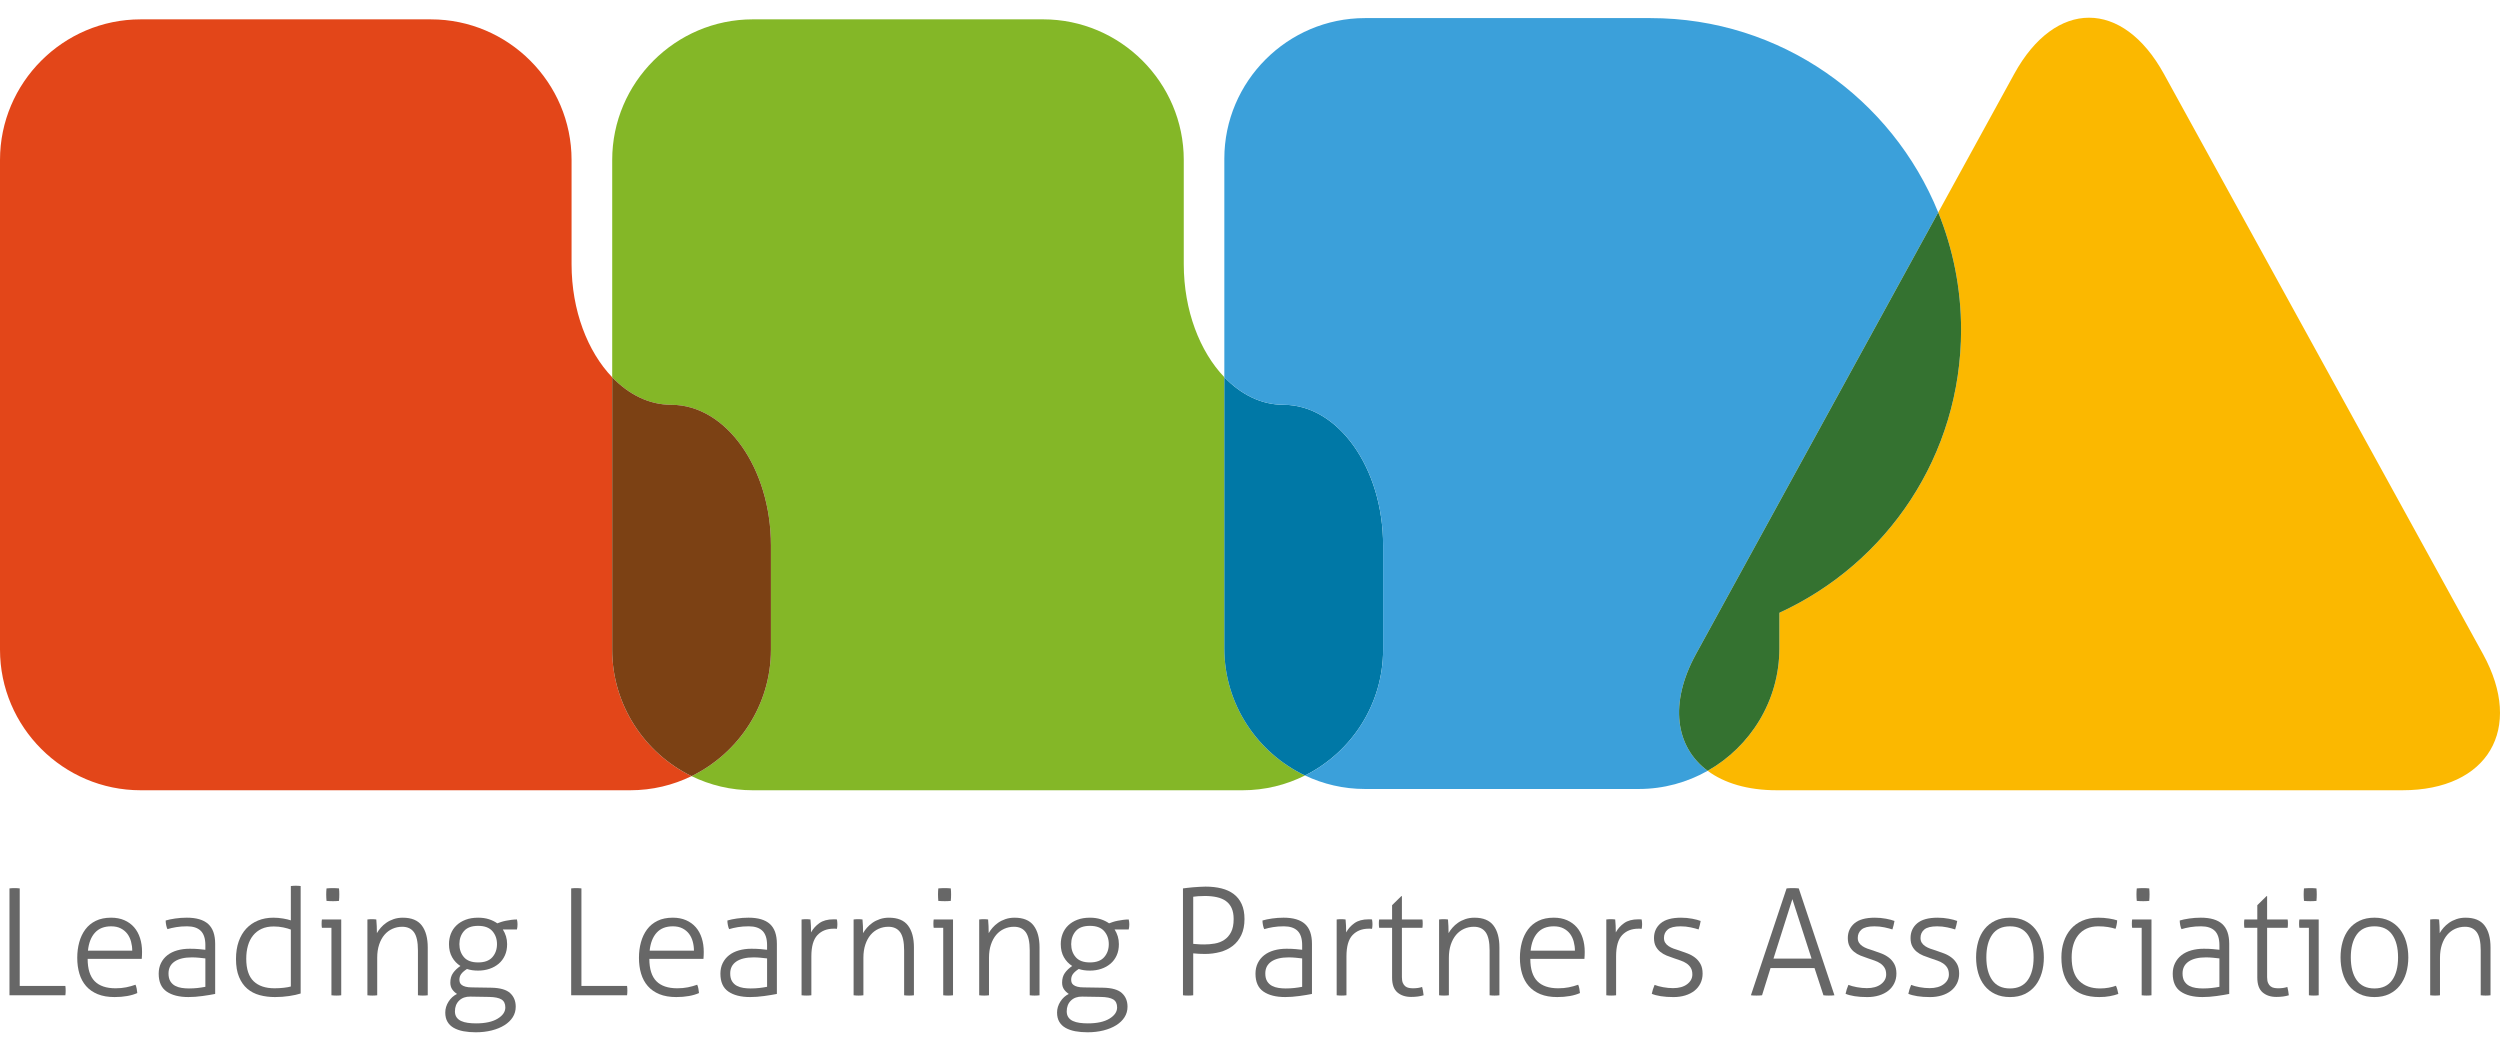 <?xml version="1.0" encoding="UTF-8"?>
<svg id="Warstwa_1" xmlns="http://www.w3.org/2000/svg" width="500" height="210" version="1.1" viewBox="0 0 500 210">
  <!-- Generator: Adobe Illustrator 29.8.1, SVG Export Plug-In . SVG Version: 2.1.1 Build 2)  -->
  <defs>
    <style>
      .st0 {
        fill: #84b727;
      }

      .st1 {
        fill: #fbb800;
      }

      .st2 {
        fill: #e34619;
      }

      .st3 {
        fill: #347230;
      }

      .st4 {
        fill: #0078a6;
      }

      .st5 {
        fill: #676767;
      }

      .st6 {
        fill: #3ba0da;
      }

      .st7 {
        fill: #7c4114;
      }
    </style>
  </defs>
  <path class="st2" d="M122.44,129.933v-54.476c-4.92-5.133-8.126-13.371-8.126-22.618v-20.848c0-15.469-12.654-28.119-28.117-28.119H28.115C12.652,3.873,0,16.523,0,31.992v97.941c0,15.464,12.652,28.119,28.115,28.119h97.948c4.384,0,8.54-1.018,12.248-2.827-9.372-4.574-15.87-14.212-15.87-25.292Z"/>
  <path class="st0" d="M244.867,129.68v-54.238c-4.913-5.133-8.113-13.363-8.113-22.602v-20.849c0-15.467-12.654-28.12-28.119-28.12h-58.08c-15.463,0-28.115,12.652-28.115,28.12v43.467c3.311,3.454,7.397,5.504,11.807,5.504,10.963,0,19.936,12.652,19.936,28.119v20.854c0,11.082-6.499,20.718-15.873,25.292,3.707,1.809,7.863,2.827,12.245,2.827h97.947c4.484,0,8.729-1.069,12.499-2.957-9.514-4.519-16.134-14.228-16.134-25.415Z"/>
  <path class="st4" d="M256.689,80.958c-4.417,0-8.508-2.055-11.821-5.517v54.239c0,11.186,6.621,20.895,16.134,25.415,9.237-4.623,15.618-14.182,15.618-25.163v-20.854c0-15.466-8.971-28.121-19.932-28.121Z"/>
  <path class="st6" d="M339.208,130.787l48.439-88.3c-9.23-22.767-31.477-38.867-57.539-38.867h-57.124c-15.464,0-28.117,12.652-28.117,28.117v43.705c3.313,3.462,7.404,5.517,11.821,5.517,10.961,0,19.932,12.654,19.932,28.121v20.854c0,10.979-6.382,20.538-15.618,25.161,3.64,1.73,7.702,2.702,11.982,2.702h54.776c4.995,0,9.693-1.326,13.77-3.635-6.433-4.78-7.75-13.484-2.323-23.375Z"/>
  <path class="st1" d="M496.595,130.805l-63.815-116.027c-8.243-14.985-21.717-14.979-29.941.016l-15.192,27.693c2.939,7.249,4.571,15.167,4.571,23.464,0,25.111-14.754,46.694-36.34,56.607v7.122c0,10.471-5.803,19.644-14.347,24.482,3.319,2.466,7.997,3.89,13.818,3.89h125.135c17.103,0,24.357-12.261,16.111-27.247Z"/>
  <path class="st7" d="M154.183,109.08c0-15.467-8.973-28.12-19.936-28.12-4.41,0-8.497-2.05-11.807-5.503v54.477c0,11.08,6.498,20.717,15.87,25.291,9.374-4.573,15.873-14.21,15.873-25.291v-20.854Z"/>
  <path class="st3" d="M355.877,122.558c21.586-9.913,36.34-31.495,36.34-56.607,0-8.297-1.631-16.216-4.571-23.464l-48.439,88.3c-5.428,9.893-4.11,18.595,2.323,23.375,8.544-4.838,14.347-14.011,14.347-24.482v-7.122Z"/>
  <g>
    <path class="st5" d="M1.894,177.681c.118-.018.271-.034.461-.045.187-.009.38-.014.579-.014.179,0,.357.005.536.014.178.011.337.027.475.045v19.503h9.127c.02.117.035.271.046.459.009.19.014.353.014.492,0,.159-.005.322-.014.489-.011.168-.026.312-.046.432H1.894v-21.375Z"/>
    <path class="st5" d="M17.53,191.772c0,2.023.466,3.508,1.398,4.461.931.952,2.328,1.425,4.191,1.425.753,0,1.452-.063,2.096-.192.644-.13,1.273-.302,1.888-.521.098.219.178.488.238.803.059.317.099.606.119.863-.575.256-1.248.456-2.021.594-.774.139-1.616.208-2.527.208-1.308,0-2.433-.194-3.375-.58-.942-.387-1.714-.927-2.319-1.62-.604-.692-1.05-1.521-1.338-2.482-.287-.962-.43-2.017-.43-3.167,0-1.11.133-2.149.401-3.121.268-.972.674-1.825,1.218-2.557.544-.732,1.244-1.308,2.096-1.722.853-.419,1.874-.627,3.063-.627.99,0,1.873.169,2.646.506.772.339,1.42.808,1.947,1.411.524.605.922,1.329,1.189,2.171.268.841.401,1.757.401,2.75,0,.176-.005.405-.015.682-.01.28-.025.517-.044.714h-10.822ZM26.448,190.137c0-.613-.08-1.217-.238-1.813-.159-.594-.407-1.113-.744-1.561-.337-.446-.773-.807-1.307-1.083-.535-.278-1.18-.416-1.932-.416-1.388,0-2.467.426-3.241,1.279-.772.852-1.238,2.049-1.397,3.594h8.859Z"/>
    <path class="st5" d="M41.075,189.037c0-1.308-.307-2.264-.922-2.869-.615-.604-1.526-.905-2.735-.905-.792,0-1.517.052-2.171.162-.653.109-1.238.242-1.754.402-.099-.178-.183-.437-.253-.775-.069-.335-.104-.653-.104-.951.515-.157,1.149-.291,1.902-.4.753-.109,1.527-.166,2.318-.166,1.923,0,3.349.421,4.281,1.265.932.842,1.397,2.166,1.397,3.969v10.018c-.694.139-1.535.278-2.526.416-.992.139-1.932.208-2.824.208-1.843,0-3.296-.367-4.356-1.1-1.06-.732-1.59-1.922-1.59-3.569,0-.791.153-1.499.46-2.125.308-.623.733-1.149,1.279-1.574.544-.426,1.198-.748,1.961-.967.763-.218,1.601-.327,2.513-.327.714,0,1.327.026,1.842.074.516.051.941.093,1.278.133v-.921ZM41.075,191.684c-.337-.04-.758-.085-1.264-.136-.505-.048-.985-.072-1.442-.072-1.486,0-2.635.277-3.447.83-.814.557-1.22,1.348-1.22,2.378,0,.656.124,1.181.371,1.577.248.396.57.698.966.906.397.207.832.345,1.308.416.475.072.951.106,1.427.106.614,0,1.189-.032,1.725-.09.535-.059,1.06-.139,1.575-.238v-5.678Z"/>
    <path class="st5" d="M58.169,177.205c.118-.019.287-.031.506-.042.217-.012.375-.017.475-.017.118,0,.282.005.49.017.209.011.371.022.492.042v21.495c-.615.2-1.379.367-2.289.505-.912.139-1.864.208-2.855.208-1.089,0-2.11-.13-3.061-.387-.952-.259-1.774-.684-2.468-1.279-.693-.593-1.244-1.376-1.65-2.348-.406-.972-.61-2.17-.61-3.597,0-1.308.178-2.471.535-3.492.357-1.02.862-1.883,1.516-2.587.654-.703,1.441-1.243,2.363-1.621.923-.375,1.937-.565,3.048-.565.654,0,1.302.057,1.947.166.645.109,1.164.232,1.561.37v-6.868ZM58.169,185.915c-.397-.157-.902-.301-1.516-.432-.615-.127-1.249-.19-1.903-.19-.932,0-1.739.156-2.424.473-.683.317-1.253.759-1.708,1.324-.457.564-.799,1.244-1.027,2.037-.227.791-.341,1.665-.341,2.615,0,2.062.49,3.563,1.472,4.503.98.943,2.372,1.411,4.176,1.411.655,0,1.278-.035,1.873-.104.593-.069,1.06-.152,1.397-.253v-11.385Z"/>
    <path class="st5" d="M66.284,185.56h-1.903c-.02-.099-.034-.219-.045-.358-.01-.138-.015-.287-.015-.445,0-.16.005-.316.015-.476.011-.157.025-.287.045-.387h3.865v15.162c-.119.018-.283.034-.49.045-.208.009-.372.014-.491.014-.099,0-.258-.005-.475-.014-.218-.011-.386-.027-.505-.045v-13.496ZM65.303,180.179c-.02-.178-.035-.396-.045-.655-.01-.255-.015-.474-.015-.653,0-.159.005-.357.015-.596.01-.237.025-.434.045-.594.178-.018.397-.034.654-.045.257-.009.475-.014.654-.014.158,0,.357.005.595.014.237.011.435.027.593.045.02.16.035.357.046.594.009.239.014.437.014.596,0,.178-.005.397-.014.653-.011.259-.026.477-.046.655-.158.019-.357.035-.593.043-.238.011-.437.016-.595.016-.178,0-.397-.005-.654-.016-.257-.007-.475-.024-.654-.043Z"/>
    <path class="st5" d="M73.478,183.894c.159-.018.312-.034.46-.045.148-.007.292-.013.43-.013.159,0,.308.005.447.013.138.011.287.027.446.045.039.358.069.802.089,1.338.02.535.03,1.001.03,1.398.198-.357.456-.719.774-1.083.317-.367.688-.7,1.114-.996.426-.298.916-.541,1.472-.73.555-.187,1.159-.283,1.813-.283,1.745,0,3.012.519,3.806,1.561.792,1.041,1.189,2.503,1.189,4.387v9.571c-.121.018-.283.034-.491.045-.208.009-.372.014-.49.014-.1,0-.259-.005-.475-.014-.218-.011-.387-.027-.506-.045v-8.978c0-1.686-.262-2.894-.787-3.627-.526-.733-1.314-1.099-2.363-1.099-.695,0-1.349.138-1.963.416-.614.279-1.144.678-1.59,1.204-.446.527-.798,1.174-1.056,1.949-.257.773-.386,1.654-.386,2.644v7.492c-.119.018-.283.034-.49.045-.209.009-.371.014-.491.014-.099,0-.257-.005-.475-.014-.218-.011-.386-.027-.505-.045v-15.162Z"/>
    <path class="st5" d="M98.299,197.541c1.745.039,2.989.399,3.731,1.083.743.684,1.114,1.59,1.114,2.722,0,.771-.198,1.469-.594,2.093-.396.625-.952,1.16-1.666,1.605-.713.448-1.56.795-2.54,1.042-.981.248-2.047.371-3.196.371-.892,0-1.709-.069-2.453-.207-.743-.139-1.387-.363-1.932-.669-.546-.307-.966-.714-1.263-1.218-.298-.505-.447-1.126-.447-1.859,0-.753.218-1.478.654-2.17.436-.694,1.002-1.208,1.696-1.545-.377-.239-.694-.539-.953-.907-.257-.369-.386-.818-.386-1.354,0-.771.183-1.417.55-1.931.366-.516.857-.983,1.471-1.398-.693-.437-1.247-1.02-1.664-1.755-.417-.732-.624-1.604-.624-2.615,0-.733.123-1.422.371-2.066.248-.641.62-1.203,1.116-1.677.495-.478,1.105-.853,1.828-1.132.724-.277,1.561-.416,2.513-.416.812,0,1.535.104,2.171.312.634.207,1.189.482,1.665.817.197-.077.446-.168.743-.266.297-.098.624-.184.981-.252.357-.071.723-.128,1.099-.18.376-.05.744-.075,1.101-.075.078.298.118.624.118.981,0,.378-.04.713-.118,1.012h-2.824c.277.437.49.897.639,1.381.148.485.223,1.008.223,1.561,0,.853-.148,1.607-.447,2.259-.297.655-.708,1.206-1.232,1.651-.527.446-1.14.79-1.844,1.026-.704.237-1.462.357-2.274.357-.852,0-1.595-.109-2.23-.327-.554.356-.946.7-1.173,1.025-.229.328-.342.7-.342,1.115,0,.198.03.387.09.564.06.179.182.342.371.491.189.148.45.268.788.356.336.092.773.134,1.308.134l3.864.062ZM94.079,199.322c-.933-.019-1.68.246-2.245.788-.565.546-.847,1.265-.847,2.157,0,.474.109.871.327,1.188.218.316.52.564.907.743.386.178.836.3,1.352.373.515.069,1.06.104,1.635.104,1.844,0,3.281-.312,4.311-.937,1.031-.624,1.546-1.371,1.546-2.245,0-.754-.257-1.286-.772-1.604-.516-.321-1.359-.487-2.527-.505l-3.685-.062ZM91.878,188.829c0,1.031.302,1.9.907,2.603.604.703,1.55,1.053,2.839,1.053s2.239-.35,2.854-1.053c.614-.703.921-1.572.921-2.603s-.308-1.895-.921-2.602c-.614-.703-1.566-1.056-2.854-1.056s-2.235.353-2.839,1.056c-.605.706-.907,1.572-.907,2.602Z"/>
    <path class="st5" d="M114.234,177.681c.119-.018.273-.034.461-.045.188-.009.381-.014.58-.014.178,0,.356.005.535.014.178.011.337.027.475.045v19.503h9.127c.02.117.034.271.045.459.01.19.015.353.015.492,0,.159-.005.322-.015.489-.011.168-.025.312-.045.432h-11.178v-21.375Z"/>
    <path class="st5" d="M129.87,191.772c0,2.023.466,3.508,1.398,4.461.931.952,2.328,1.425,4.19,1.425.754,0,1.453-.063,2.096-.192.645-.13,1.273-.302,1.888-.521.099.219.179.488.239.803.058.317.098.606.118.863-.575.256-1.249.456-2.021.594-.774.139-1.615.208-2.527.208-1.307,0-2.432-.194-3.374-.58-.941-.387-1.714-.927-2.318-1.62-.604-.692-1.051-1.521-1.338-2.482-.288-.962-.43-2.017-.43-3.167,0-1.11.133-2.149.401-3.121.267-.972.674-1.825,1.218-2.557.544-.732,1.244-1.308,2.096-1.722.852-.419,1.873-.627,3.063-.627.991,0,1.872.169,2.645.506.773.339,1.421.808,1.947,1.411.525.605.922,1.329,1.189,2.171.268.841.401,1.757.401,2.75,0,.176-.005.405-.014.682-.011.28-.026.517-.044.714h-10.822ZM138.79,190.137c0-.613-.08-1.217-.239-1.813-.159-.594-.406-1.113-.743-1.561-.338-.446-.772-.807-1.308-1.083-.535-.278-1.18-.416-1.932-.416-1.387,0-2.468.426-3.241,1.279-.773.852-1.238,2.049-1.397,3.594h8.859Z"/>
    <path class="st5" d="M153.415,189.037c0-1.308-.308-2.264-.921-2.869-.615-.604-1.526-.905-2.735-.905-.793,0-1.517.052-2.17.162-.654.109-1.239.242-1.754.402-.1-.178-.184-.437-.253-.775-.069-.335-.104-.653-.104-.951.516-.157,1.149-.291,1.903-.4.752-.109,1.526-.166,2.319-.166,1.922,0,3.348.421,4.28,1.265.933.842,1.397,2.166,1.397,3.969v10.018c-.693.139-1.535.278-2.525.416-.993.139-1.933.208-2.825.208-1.843,0-3.296-.367-4.355-1.1-1.06-.732-1.59-1.922-1.59-3.569,0-.791.153-1.499.46-2.125.308-.623.732-1.149,1.278-1.574.544-.426,1.199-.748,1.962-.967.763-.218,1.601-.327,2.512-.327.714,0,1.328.026,1.843.074.515.051.941.093,1.278.133v-.921ZM153.415,191.684c-.337-.04-.758-.085-1.263-.136-.505-.048-.986-.072-1.442-.072-1.486,0-2.635.277-3.448.83-.813.557-1.219,1.348-1.219,2.378,0,.656.123,1.181.371,1.577.248.396.569.698.967.906.396.207.832.345,1.307.416.475.072.952.106,1.428.106.614,0,1.189-.032,1.724-.09.535-.059,1.06-.139,1.575-.238v-5.678Z"/>
    <path class="st5" d="M160.311,183.894c.159-.018.311-.034.46-.045.148-.007.292-.013.431-.013.158,0,.308.005.446.013.138.011.287.027.446.045.041.358.069.778.09,1.262.02.488.029.928.029,1.325.396-.733.952-1.353,1.666-1.857.713-.505,1.653-.759,2.824-.759h.311c.11,0,.233.011.372.029.06.339.089.656.089.952,0,.315-.029.625-.089.921-.159-.019-.283-.03-.372-.03h-.283c-1.347,0-2.427.426-3.241,1.279-.812.852-1.218,2.268-1.218,4.25v7.79c-.119.018-.283.034-.49.045-.209.009-.372.014-.491.014-.099,0-.257-.005-.475-.014-.218-.011-.386-.027-.505-.045v-15.162Z"/>
    <path class="st5" d="M170.716,183.894c.159-.018.312-.034.461-.045.148-.007.291-.013.43-.013.158,0,.308.005.446.013.138.011.287.027.446.045.04.358.069.802.089,1.338.02.535.029,1.001.029,1.398.198-.357.456-.719.774-1.083.317-.367.689-.7,1.114-.996.426-.298.916-.541,1.472-.73.555-.187,1.159-.283,1.814-.283,1.744,0,3.012.519,3.806,1.561.792,1.041,1.189,2.503,1.189,4.387v9.571c-.12.018-.283.034-.491.045-.208.009-.372.014-.49.014-.1,0-.259-.005-.476-.014-.218-.011-.387-.027-.505-.045v-8.978c0-1.686-.263-2.894-.787-3.627-.526-.733-1.314-1.099-2.363-1.099-.694,0-1.349.138-1.963.416-.614.279-1.144.678-1.59,1.204-.446.527-.798,1.174-1.056,1.949-.257.773-.386,1.654-.386,2.644v7.492c-.119.018-.283.034-.49.045-.209.009-.372.014-.491.014-.098,0-.257-.005-.475-.014-.218-.011-.386-.027-.505-.045v-15.162Z"/>
    <path class="st5" d="M188.642,185.56h-1.903c-.02-.099-.035-.219-.045-.358-.009-.138-.014-.287-.014-.445,0-.16.005-.316.014-.476.011-.157.025-.287.045-.387h3.865v15.162c-.119.018-.283.034-.49.045-.208.009-.372.014-.491.014-.098,0-.256-.005-.475-.014-.218-.011-.387-.027-.505-.045v-13.496ZM187.661,180.179c-.02-.178-.035-.396-.045-.655-.009-.255-.014-.474-.014-.653,0-.159.005-.357.014-.596.011-.237.025-.434.045-.594.178-.018.396-.034.654-.045.257-.009.475-.014.653-.014.159,0,.357.005.596.014.237.011.435.027.594.045.02.16.035.357.046.594.009.239.014.437.014.596,0,.178-.005.397-.014.653-.011.259-.026.477-.046.655-.158.019-.357.035-.594.043-.239.011-.437.016-.596.016-.178,0-.396-.005-.653-.016-.258-.007-.476-.024-.654-.043Z"/>
    <path class="st5" d="M195.836,183.894c.159-.018.311-.034.461-.045.147-.007.291-.013.43-.013.159,0,.308.005.446.013.139.011.288.027.447.045.039.358.069.802.089,1.338.02.535.029,1.001.029,1.398.199-.357.457-.719.774-1.083.316-.367.688-.7,1.114-.996.426-.298.916-.541,1.471-.73.556-.187,1.16-.283,1.814-.283,1.744,0,3.012.519,3.806,1.561.792,1.041,1.189,2.503,1.189,4.387v9.571c-.12.018-.282.034-.491.045-.207.009-.371.014-.49.014-.1,0-.259-.005-.476-.014-.217-.011-.387-.027-.505-.045v-8.978c0-1.686-.263-2.894-.787-3.627-.526-.733-1.314-1.099-2.364-1.099-.693,0-1.349.138-1.963.416-.614.279-1.144.678-1.59,1.204-.446.527-.798,1.174-1.056,1.949-.258.773-.387,1.654-.387,2.644v7.492c-.118.018-.282.034-.49.045-.209.009-.372.014-.491.014-.098,0-.256-.005-.475-.014-.218-.011-.387-.027-.505-.045v-15.162Z"/>
    <path class="st5" d="M220.657,197.541c1.744.039,2.988.399,3.731,1.083.743.684,1.114,1.59,1.114,2.722,0,.771-.198,1.469-.594,2.093-.397.625-.952,1.16-1.666,1.605-.712.448-1.56.795-2.541,1.042-.981.248-2.047.371-3.196.371-.892,0-1.709-.069-2.453-.207-.743-.139-1.387-.363-1.932-.669-.546-.307-.967-.714-1.264-1.218-.297-.505-.445-1.126-.445-1.859,0-.753.218-1.478.653-2.17.435-.694,1.002-1.208,1.695-1.545-.377-.239-.693-.539-.952-.907-.257-.369-.387-.818-.387-1.354,0-.771.184-1.417.55-1.931.366-.516.858-.983,1.472-1.398-.694-.437-1.248-1.02-1.665-1.755-.417-.732-.624-1.604-.624-2.615,0-.733.124-1.422.372-2.066.247-.641.619-1.203,1.114-1.677.496-.478,1.105-.853,1.829-1.132.724-.277,1.56-.416,2.512-.416.812,0,1.535.104,2.171.312.634.207,1.189.482,1.665.817.197-.077.446-.168.743-.266.297-.098.625-.184.981-.252.357-.071.723-.128,1.1-.18.376-.05.743-.075,1.101-.075.078.298.118.624.118.981,0,.378-.04.713-.118,1.012h-2.825c.277.437.49.897.639,1.381.148.485.222,1.008.222,1.561,0,.853-.147,1.607-.446,2.259-.297.655-.708,1.206-1.233,1.651-.526.446-1.14.79-1.843,1.026-.705.237-1.462.357-2.274.357-.852,0-1.596-.109-2.231-.327-.554.356-.945.7-1.173,1.025-.229.328-.342.7-.342,1.115,0,.198.029.387.089.564.06.179.182.342.372.491.188.148.45.268.788.356.336.092.773.134,1.308.134l3.864.062ZM216.437,199.322c-.932-.019-1.679.246-2.245.788-.565.546-.847,1.265-.847,2.157,0,.474.109.871.327,1.188.217.316.52.564.907.743.386.178.836.3,1.352.373.516.069,1.06.104,1.635.104,1.843,0,3.28-.312,4.31-.937,1.031-.624,1.546-1.371,1.546-2.245,0-.754-.256-1.286-.772-1.604-.516-.321-1.359-.487-2.528-.505l-3.685-.062ZM214.237,188.829c0,1.031.302,1.9.907,2.603.605.703,1.55,1.053,2.839,1.053s2.24-.35,2.854-1.053c.614-.703.922-1.572.922-2.603s-.308-1.895-.922-2.602c-.614-.703-1.566-1.056-2.854-1.056s-2.234.353-2.839,1.056c-.604.706-.907,1.572-.907,2.602Z"/>
    <path class="st5" d="M236.591,177.681c.197-.018.475-.054.832-.104.357-.048.748-.089,1.174-.12.426-.029.862-.059,1.308-.089.446-.029.847-.045,1.204-.045,1.169,0,2.23.121,3.182.357.95.237,1.768.614,2.453,1.129.683.516,1.213,1.185,1.59,2.008.377.824.565,1.818.565,2.988,0,1.247-.213,2.317-.639,3.21-.426.892-1,1.616-1.723,2.171-.724.553-1.565.96-2.527,1.219-.962.255-1.967.386-3.017.386-.457,0-.853-.011-1.189-.03-.337-.02-.724-.049-1.16-.09v8.384c-.138.018-.296.034-.475.045-.178.009-.357.014-.535.014-.198,0-.392-.005-.58-.014-.189-.011-.342-.027-.46-.045v-21.375ZM238.642,188.771c.199.018.372.033.521.042.15.011.297.021.446.032.148.009.317.019.505.03.189.011.431.013.728.013.714,0,1.417-.059,2.111-.178.694-.118,1.324-.359,1.888-.728.565-.367,1.02-.88,1.367-1.547.346-.662.521-1.54.521-2.628,0-.874-.134-1.599-.402-2.186-.268-.583-.649-1.056-1.144-1.411-.495-.358-1.099-.615-1.813-.774-.714-.159-1.507-.239-2.378-.239-.516,0-.971.016-1.368.046-.396.03-.723.063-.981.104v9.426Z"/>
    <path class="st5" d="M260.433,189.037c0-1.308-.307-2.264-.922-2.869-.615-.604-1.525-.905-2.734-.905-.793,0-1.518.052-2.171.162-.654.109-1.238.242-1.754.402-.099-.178-.183-.437-.253-.775-.069-.335-.104-.653-.104-.951.516-.157,1.15-.291,1.903-.4.753-.109,1.527-.166,2.318-.166,1.923,0,3.35.421,4.281,1.265.933.842,1.397,2.166,1.397,3.969v10.018c-.694.139-1.535.278-2.527.416-.99.139-1.932.208-2.823.208-1.843,0-3.297-.367-4.357-1.1-1.06-.732-1.59-1.922-1.59-3.569,0-.791.153-1.499.461-2.125.307-.623.732-1.149,1.278-1.574.545-.426,1.198-.748,1.962-.967.763-.218,1.601-.327,2.513-.327.714,0,1.327.026,1.843.074.515.051.941.093,1.278.133v-.921ZM260.433,191.684c-.337-.04-.757-.085-1.264-.136-.504-.048-.985-.072-1.441-.072-1.487,0-2.636.277-3.448.83-.814.557-1.22,1.348-1.22,2.378,0,.656.124,1.181.372,1.577.247.396.57.698.966.906.397.207.833.345,1.308.416.475.072.952.106,1.427.106.613,0,1.189-.032,1.724-.09.535-.059,1.06-.139,1.575-.238v-5.678Z"/>
    <path class="st5" d="M267.33,183.894c.158-.018.312-.034.46-.045.148-.007.292-.013.431-.013.158,0,.308.005.446.013.139.011.288.027.446.045.039.358.069.778.09,1.262.02.488.03.928.03,1.325.396-.733.951-1.353,1.666-1.857.713-.505,1.654-.759,2.824-.759h.312c.108,0,.233.011.372.029.059.339.089.656.089.952,0,.315-.03.625-.089.921-.159-.019-.282-.03-.372-.03h-.283c-1.347,0-2.426.426-3.242,1.279-.812.852-1.217,2.268-1.217,4.25v7.79c-.119.018-.283.034-.49.045-.209.009-.372.014-.491.014-.098,0-.256-.005-.474-.014-.219-.011-.388-.027-.505-.045v-15.162Z"/>
    <path class="st5" d="M278.417,185.56h-2.586c-.019-.099-.034-.228-.045-.388-.01-.156-.014-.315-.014-.475,0-.157.004-.307.014-.445.011-.139.026-.259.045-.358h2.586v-2.855l1.843-1.811h.121v4.666h4.102c.018.099.033.219.044.358.01.138.015.287.015.445,0,.16-.005.319-.015.475-.011.16-.026.289-.044.388h-4.102v9.869c0,.496.063.887.193,1.174.127.288.296.512.504.669.207.16.446.264.714.312.268.049.54.074.817.074.693,0,1.298-.088,1.813-.266.139.514.237,1.071.297,1.665-.713.219-1.546.328-2.496.328-1.13,0-2.047-.305-2.751-.909-.704-.604-1.056-1.589-1.056-2.956v-9.959Z"/>
    <path class="st5" d="M287.812,183.894c.159-.018.312-.034.461-.045.146-.007.291-.013.428-.013.159,0,.308.005.448.013.138.011.286.027.446.045.041.358.071.802.089,1.338.02.535.03,1.001.03,1.398.199-.357.456-.719.775-1.083.315-.367.687-.7,1.113-.996.426-.298.916-.541,1.471-.73.556-.187,1.16-.283,1.813-.283,1.746,0,3.014.519,3.807,1.561.792,1.041,1.189,2.503,1.189,4.387v9.571c-.121.018-.282.034-.491.045-.207.009-.371.014-.489.014-.1,0-.26-.005-.475-.014-.218-.011-.388-.027-.506-.045v-8.978c0-1.686-.264-2.894-.787-3.627-.526-.733-1.314-1.099-2.363-1.099-.695,0-1.349.138-1.963.416-.614.279-1.144.678-1.591,1.204-.444.527-.797,1.174-1.056,1.949-.256.773-.386,1.654-.386,2.644v7.492c-.119.018-.282.034-.49.045-.208.009-.371.014-.491.014-.098,0-.256-.005-.475-.014-.218-.011-.386-.027-.504-.045v-15.162Z"/>
    <path class="st5" d="M306.064,191.772c0,2.023.467,3.508,1.397,4.461.932.952,2.329,1.425,4.19,1.425.755,0,1.453-.063,2.097-.192.644-.13,1.273-.302,1.888-.521.098.219.178.488.238.803.059.317.099.606.118.863-.575.256-1.249.456-2.02.594-.775.139-1.616.208-2.528.208-1.307,0-2.433-.194-3.374-.58-.941-.387-1.714-.927-2.317-1.62-.605-.692-1.051-1.521-1.339-2.482-.289-.962-.431-2.017-.431-3.167,0-1.11.134-2.149.401-3.121.268-.972.675-1.825,1.22-2.557.544-.732,1.243-1.308,2.095-1.722.853-.419,1.873-.627,3.062-.627.992,0,1.872.169,2.647.506.771.339,1.421.808,1.947,1.411.524.605.921,1.329,1.188,2.171.269.841.402,1.757.402,2.75,0,.176-.005.405-.014.682-.011.28-.026.517-.045.714h-10.822ZM314.984,190.137c0-.613-.081-1.217-.24-1.813-.158-.594-.405-1.113-.742-1.561-.338-.446-.772-.807-1.309-1.083-.534-.278-1.18-.416-1.932-.416-1.387,0-2.467.426-3.241,1.279-.772.852-1.238,2.049-1.397,3.594h8.86Z"/>
    <path class="st5" d="M321.257,183.894c.158-.018.312-.034.459-.045.149-.007.292-.013.431-.013.158,0,.308.005.446.013.139.011.289.027.447.045.041.358.069.778.09,1.262.019.488.029.928.029,1.325.396-.733.952-1.353,1.666-1.857.713-.505,1.654-.759,2.825-.759h.312c.108,0,.232.011.371.029.06.339.09.656.09.952,0,.315-.03.625-.09.921-.159-.019-.282-.03-.371-.03h-.283c-1.347,0-2.428.426-3.242,1.279-.812.852-1.217,2.268-1.217,4.25v7.79c-.119.018-.283.034-.49.045-.209.009-.372.014-.491.014-.099,0-.256-.005-.475-.014-.218-.011-.386-.027-.504-.045v-15.162Z"/>
    <path class="st5" d="M330.917,196.976c.436.178,1.001.331,1.696.462.692.127,1.357.19,1.989.19,1.19,0,2.131-.261,2.825-.787.693-.525,1.042-1.175,1.042-1.947,0-.535-.105-.974-.313-1.322-.208-.348-.486-.639-.832-.878-.346-.237-.738-.432-1.175-.578-.435-.148-.879-.303-1.336-.46-.497-.16-.987-.339-1.472-.535-.485-.2-.917-.453-1.293-.76-.376-.307-.68-.678-.906-1.115-.229-.435-.343-.981-.343-1.635,0-1.206.44-2.189,1.323-2.943.881-.751,2.245-1.129,4.088-1.129.773,0,1.521.07,2.244.208.724.139,1.284.287,1.681.447-.099.576-.237,1.14-.417,1.695-.416-.139-.947-.278-1.59-.416-.644-.139-1.312-.207-2.006-.207-1.211,0-2.067.213-2.572.639-.505.426-.758.985-.758,1.677,0,.378.083.701.252.967.168.266.396.496.684.684.286.19.613.353.982.49.365.139.756.267,1.172.387.535.178,1.077.372,1.621.58.545.207,1.041.48,1.486.817.446.337.812.763,1.1,1.279.286.514.431,1.158.431,1.931,0,.714-.144,1.363-.431,1.947-.289.585-.689,1.081-1.204,1.489-.516.404-1.129.716-1.843.934-.714.218-1.497.328-2.348.328-.951,0-1.797-.059-2.542-.178-.745-.12-1.343-.277-1.798-.478.119-.593.307-1.187.564-1.781Z"/>
    <path class="st5" d="M357.315,177.681c.137-.018.327-.034.565-.045.236-.009.455-.014.653-.014.218,0,.441.005.669.014.229.011.411.027.551.045l7.134,21.375c-.119.018-.288.034-.505.045-.218.009-.426.014-.624.014-.18,0-.369-.005-.565-.014-.198-.011-.367-.027-.505-.045l-1.783-5.442h-8.801l-1.695,5.442c-.158.018-.341.034-.549.045-.207.009-.402.014-.579.014-.199,0-.403-.005-.61-.014-.208-.011-.372-.027-.49-.045l7.135-21.375ZM362.308,191.714l-3.834-11.89-3.775,11.89h7.608Z"/>
    <path class="st5" d="M369.682,196.976c.435.178,1,.331,1.694.462.693.127,1.357.19,1.991.19,1.19,0,2.131-.261,2.825-.787.693-.525,1.042-1.175,1.042-1.947,0-.535-.105-.974-.314-1.322-.208-.348-.486-.639-.831-.878-.347-.237-.74-.432-1.175-.578-.435-.148-.881-.303-1.337-.46-.498-.16-.987-.339-1.471-.535-.486-.2-.918-.453-1.294-.76-.377-.307-.679-.678-.906-1.115-.229-.435-.342-.981-.342-1.635,0-1.206.44-2.189,1.322-2.943.881-.751,2.245-1.129,4.088-1.129.772,0,1.52.07,2.244.208.725.139,1.284.287,1.682.447-.1.576-.239,1.14-.418,1.695-.416-.139-.945-.278-1.59-.416-.644-.139-1.313-.207-2.007-.207-1.21,0-2.066.213-2.571.639-.506.426-.759.985-.759,1.677,0,.378.084.701.252.967.169.266.396.496.685.684.286.19.612.353.981.49.365.139.757.267,1.173.387.534.178,1.076.372,1.621.58.545.207,1.038.48,1.486.817.446.337.812.763,1.098,1.279.288.514.433,1.158.433,1.931,0,.714-.144,1.363-.433,1.947-.286.585-.687,1.081-1.202,1.489-.516.404-1.13.716-1.843.934-.715.218-1.497.328-2.35.328-.951,0-1.797-.059-2.541-.178-.745-.12-1.344-.277-1.798-.478.118-.593.306-1.187.564-1.781Z"/>
    <path class="st5" d="M382.227,196.976c.436.178,1,.331,1.696.462.691.127,1.357.19,1.991.19,1.188,0,2.13-.261,2.824-.787.695-.525,1.041-1.175,1.041-1.947,0-.535-.104-.974-.312-1.322-.207-.348-.486-.639-.833-.878-.345-.237-.736-.432-1.173-.578-.436-.148-.881-.303-1.338-.46-.496-.16-.986-.339-1.471-.535-.486-.2-.917-.453-1.294-.76-.375-.307-.679-.678-.906-1.115-.229-.435-.342-.981-.342-1.635,0-1.206.441-2.189,1.322-2.943.883-.751,2.246-1.129,4.089-1.129.772,0,1.52.07,2.244.208.724.139,1.283.287,1.68.447-.099.576-.237,1.14-.416,1.695-.416-.139-.948-.278-1.59-.416-.645-.139-1.313-.207-2.007-.207-1.209,0-2.067.213-2.573.639s-.756.985-.756,1.677c0,.378.083.701.251.967.169.266.397.496.684.684.286.19.615.353.982.49.366.139.759.267,1.173.387.536.178,1.077.372,1.621.58.544.207,1.041.48,1.485.817.447.337.813.763,1.102,1.279.286.514.429,1.158.429,1.931,0,.714-.143,1.363-.429,1.947-.289.585-.69,1.081-1.205,1.489-.515.404-1.128.716-1.843.934-.713.218-1.496.328-2.348.328-.951,0-1.797-.059-2.541-.178-.744-.12-1.343-.277-1.799-.478.119-.593.308-1.187.565-1.781Z"/>
    <path class="st5" d="M401.996,199.413c-1.129,0-2.12-.203-2.972-.61-.853-.405-1.561-.967-2.125-1.681-.566-.71-.987-1.556-1.264-2.525-.278-.972-.418-2.014-.418-3.121s.14-2.152.418-3.124c.277-.969.698-1.81,1.264-2.525.564-.714,1.273-1.272,2.125-1.68.853-.405,1.843-.611,2.972-.611s2.115.206,2.96.611c.84.407,1.546.966,2.11,1.68.564.715.989,1.556,1.278,2.525.286.972.428,2.013.428,3.124s-.142,2.149-.428,3.121c-.288.969-.714,1.814-1.278,2.525-.564.714-1.27,1.276-2.11,1.681-.844.407-1.83.61-2.96.61ZM401.996,197.69c1.584,0,2.768-.557,3.552-1.667.783-1.108,1.173-2.626,1.173-4.546s-.39-3.438-1.173-4.548c-.784-1.111-1.968-1.665-3.552-1.665s-2.771.553-3.554,1.665c-.782,1.11-1.172,2.625-1.172,4.548s.39,3.438,1.172,4.546c.783,1.11,1.967,1.667,3.554,1.667Z"/>
    <path class="st5" d="M423.19,197.154c.1.197.193.466.284.801.09.339.153.617.193.833-.497.18-1.063.326-1.697.446-.634.12-1.336.178-2.11.178-2.477,0-4.36-.68-5.65-2.037-1.286-1.356-1.932-3.324-1.932-5.899,0-1.132.159-2.175.478-3.137.316-.962.782-1.797,1.398-2.512.612-.714,1.382-1.272,2.302-1.68.923-.405,1.987-.611,3.197-.611.752,0,1.471.057,2.154.166.685.109,1.223.232,1.621.37,0,.259-.034.555-.105.893-.067.338-.144.605-.222.801-.396-.139-.897-.255-1.501-.357-.605-.099-1.253-.146-1.947-.146-.893,0-1.669.152-2.336.459-.664.307-1.217.738-1.665,1.293-.446.557-.776,1.209-.995,1.963-.218.753-.326,1.585-.326,2.498,0,2.138.509,3.71,1.529,4.712,1.021,1.001,2.405,1.501,4.148,1.501.594,0,1.165-.051,1.709-.148.545-.098,1.034-.229,1.471-.387Z"/>
    <path class="st5" d="M428.334,185.56h-1.903c-.019-.099-.034-.219-.045-.358-.01-.138-.014-.287-.014-.445,0-.16.004-.316.014-.476.011-.157.026-.287.045-.387h3.864v15.162c-.12.018-.282.034-.49.045-.207.009-.371.014-.489.014-.1,0-.26-.005-.478-.014-.218-.011-.386-.027-.504-.045v-13.496ZM427.354,180.179c-.021-.178-.036-.396-.047-.655-.009-.255-.015-.474-.015-.653,0-.159.006-.357.015-.596.011-.237.026-.434.047-.594.177-.018.396-.034.653-.045.256-.009.474-.014.653-.014.159,0,.359.005.596.014.237.011.435.027.594.045.019.16.033.357.044.594.011.239.015.437.015.596,0,.178-.004.397-.015.653-.011.259-.025.477-.044.655-.159.019-.357.035-.594.043-.237.011-.437.016-.596.016-.178,0-.396-.005-.653-.016-.256-.007-.475-.024-.653-.043Z"/>
    <path class="st5" d="M443.882,189.037c0-1.308-.307-2.264-.922-2.869-.615-.604-1.525-.905-2.733-.905-.794,0-1.519.052-2.172.162-.653.109-1.238.242-1.753.402-.1-.178-.183-.437-.253-.775-.069-.335-.104-.653-.104-.951.515-.157,1.15-.291,1.903-.4.752-.109,1.527-.166,2.317-.166,1.923,0,3.351.421,4.281,1.265.934.842,1.397,2.166,1.397,3.969v10.018c-.693.139-1.535.278-2.526.416-.991.139-1.932.208-2.824.208-1.843,0-3.296-.367-4.356-1.1-1.061-.732-1.591-1.922-1.591-3.569,0-.791.153-1.499.463-2.125.308-.623.732-1.149,1.277-1.574.545-.426,1.198-.748,1.962-.967.763-.218,1.601-.327,2.513-.327.715,0,1.327.026,1.843.074.515.051.941.093,1.278.133v-.921ZM443.882,191.684c-.337-.04-.757-.085-1.264-.136-.504-.048-.985-.072-1.441-.072-1.487,0-2.636.277-3.449.83-.812.557-1.219,1.348-1.219,2.378,0,.656.125,1.181.371,1.577.249.396.57.698.968.906.396.207.833.345,1.308.416.475.072.952.106,1.427.106.613,0,1.19-.032,1.724-.09.536-.059,1.06-.139,1.575-.238v-5.678Z"/>
    <path class="st5" d="M451.461,185.56h-2.585c-.021-.099-.036-.228-.047-.388-.009-.156-.015-.315-.015-.475,0-.157.006-.307.015-.445.011-.139.026-.259.047-.358h2.585v-2.855l1.843-1.811h.119v4.666h4.102c.021.099.036.219.047.358.009.138.014.287.014.445,0,.16-.005.319-.014.475-.011.16-.026.289-.047.388h-4.102v9.869c0,.496.066.887.196,1.174.127.288.297.512.504.669.206.16.446.264.713.312.267.049.539.074.818.074.693,0,1.298-.088,1.813-.266.138.514.238,1.071.297,1.665-.715.219-1.546.328-2.496.328-1.133,0-2.048-.305-2.75-.909-.704-.604-1.057-1.589-1.057-2.956v-9.959Z"/>
    <path class="st5" d="M461.777,185.56h-1.903c-.019-.099-.034-.219-.045-.358-.01-.138-.014-.287-.014-.445,0-.16.004-.316.014-.476.011-.157.026-.287.045-.387h3.865v15.162c-.12.018-.282.034-.49.045-.207.009-.371.014-.489.014-.1,0-.26-.005-.478-.014-.219-.011-.386-.027-.504-.045v-13.496ZM460.797,180.179c-.021-.178-.036-.396-.047-.655-.009-.255-.015-.474-.015-.653,0-.159.006-.357.015-.596.011-.237.026-.434.047-.594.177-.018.396-.034.653-.045.256-.009.475-.014.653-.014.159,0,.357.005.596.014.237.011.435.027.594.045.019.16.033.357.044.594.011.239.015.437.015.596,0,.178-.004.397-.015.653-.011.259-.025.477-.044.655-.159.019-.357.035-.594.043-.239.011-.437.016-.596.016-.177,0-.396-.005-.653-.016-.256-.007-.475-.024-.653-.043Z"/>
    <path class="st5" d="M474.886,199.413c-1.128,0-2.121-.203-2.971-.61-.853-.405-1.561-.967-2.127-1.681-.564-.71-.986-1.556-1.262-2.525-.28-.972-.418-2.014-.418-3.121s.138-2.152.418-3.124c.276-.969.698-1.81,1.262-2.525.566-.714,1.275-1.272,2.127-1.68.85-.405,1.843-.611,2.971-.611s2.117.206,2.958.611c.842.407,1.546.966,2.112,1.68.564.715.99,1.556,1.277,2.525.285.972.43,2.013.43,3.124s-.144,2.149-.43,3.121c-.286.969-.713,1.814-1.277,2.525-.566.714-1.27,1.276-2.112,1.681-.842.407-1.828.61-2.958.61ZM474.886,197.69c1.587,0,2.769-.557,3.551-1.667.785-1.108,1.175-2.626,1.175-4.546s-.39-3.438-1.175-4.548c-.782-1.111-1.965-1.665-3.551-1.665s-2.769.553-3.552,1.665c-.782,1.11-1.172,2.625-1.172,4.548s.39,3.438,1.172,4.546c.783,1.11,1.966,1.667,3.552,1.667Z"/>
    <path class="st5" d="M486.034,183.894c.159-.018.312-.034.46-.045.148-.007.293-.013.431-.013.159,0,.308.005.446.013.14.011.288.027.447.045.041.358.068.802.09,1.338.019.535.03,1.001.03,1.398.197-.357.455-.719.771-1.083.318-.367.689-.7,1.115-.996.426-.298.917-.541,1.472-.73.556-.187,1.159-.283,1.813-.283,1.745,0,3.011.519,3.806,1.561.792,1.041,1.188,2.503,1.188,4.387v9.571c-.119.018-.282.034-.49.045-.207.009-.373.014-.489.014-.102,0-.259-.005-.478-.014-.218-.011-.386-.027-.504-.045v-8.978c0-1.686-.263-2.894-.786-3.627-.527-.733-1.315-1.099-2.364-1.099-.695,0-1.349.138-1.962.416-.615.279-1.145.678-1.591,1.204-.446.527-.797,1.174-1.057,1.949-.256.773-.386,1.654-.386,2.644v7.492c-.119.018-.282.034-.489.045-.21.009-.372.014-.493.014-.097,0-.256-.005-.474-.014-.219-.011-.387-.027-.505-.045v-15.162Z"/>
  </g>
</svg>